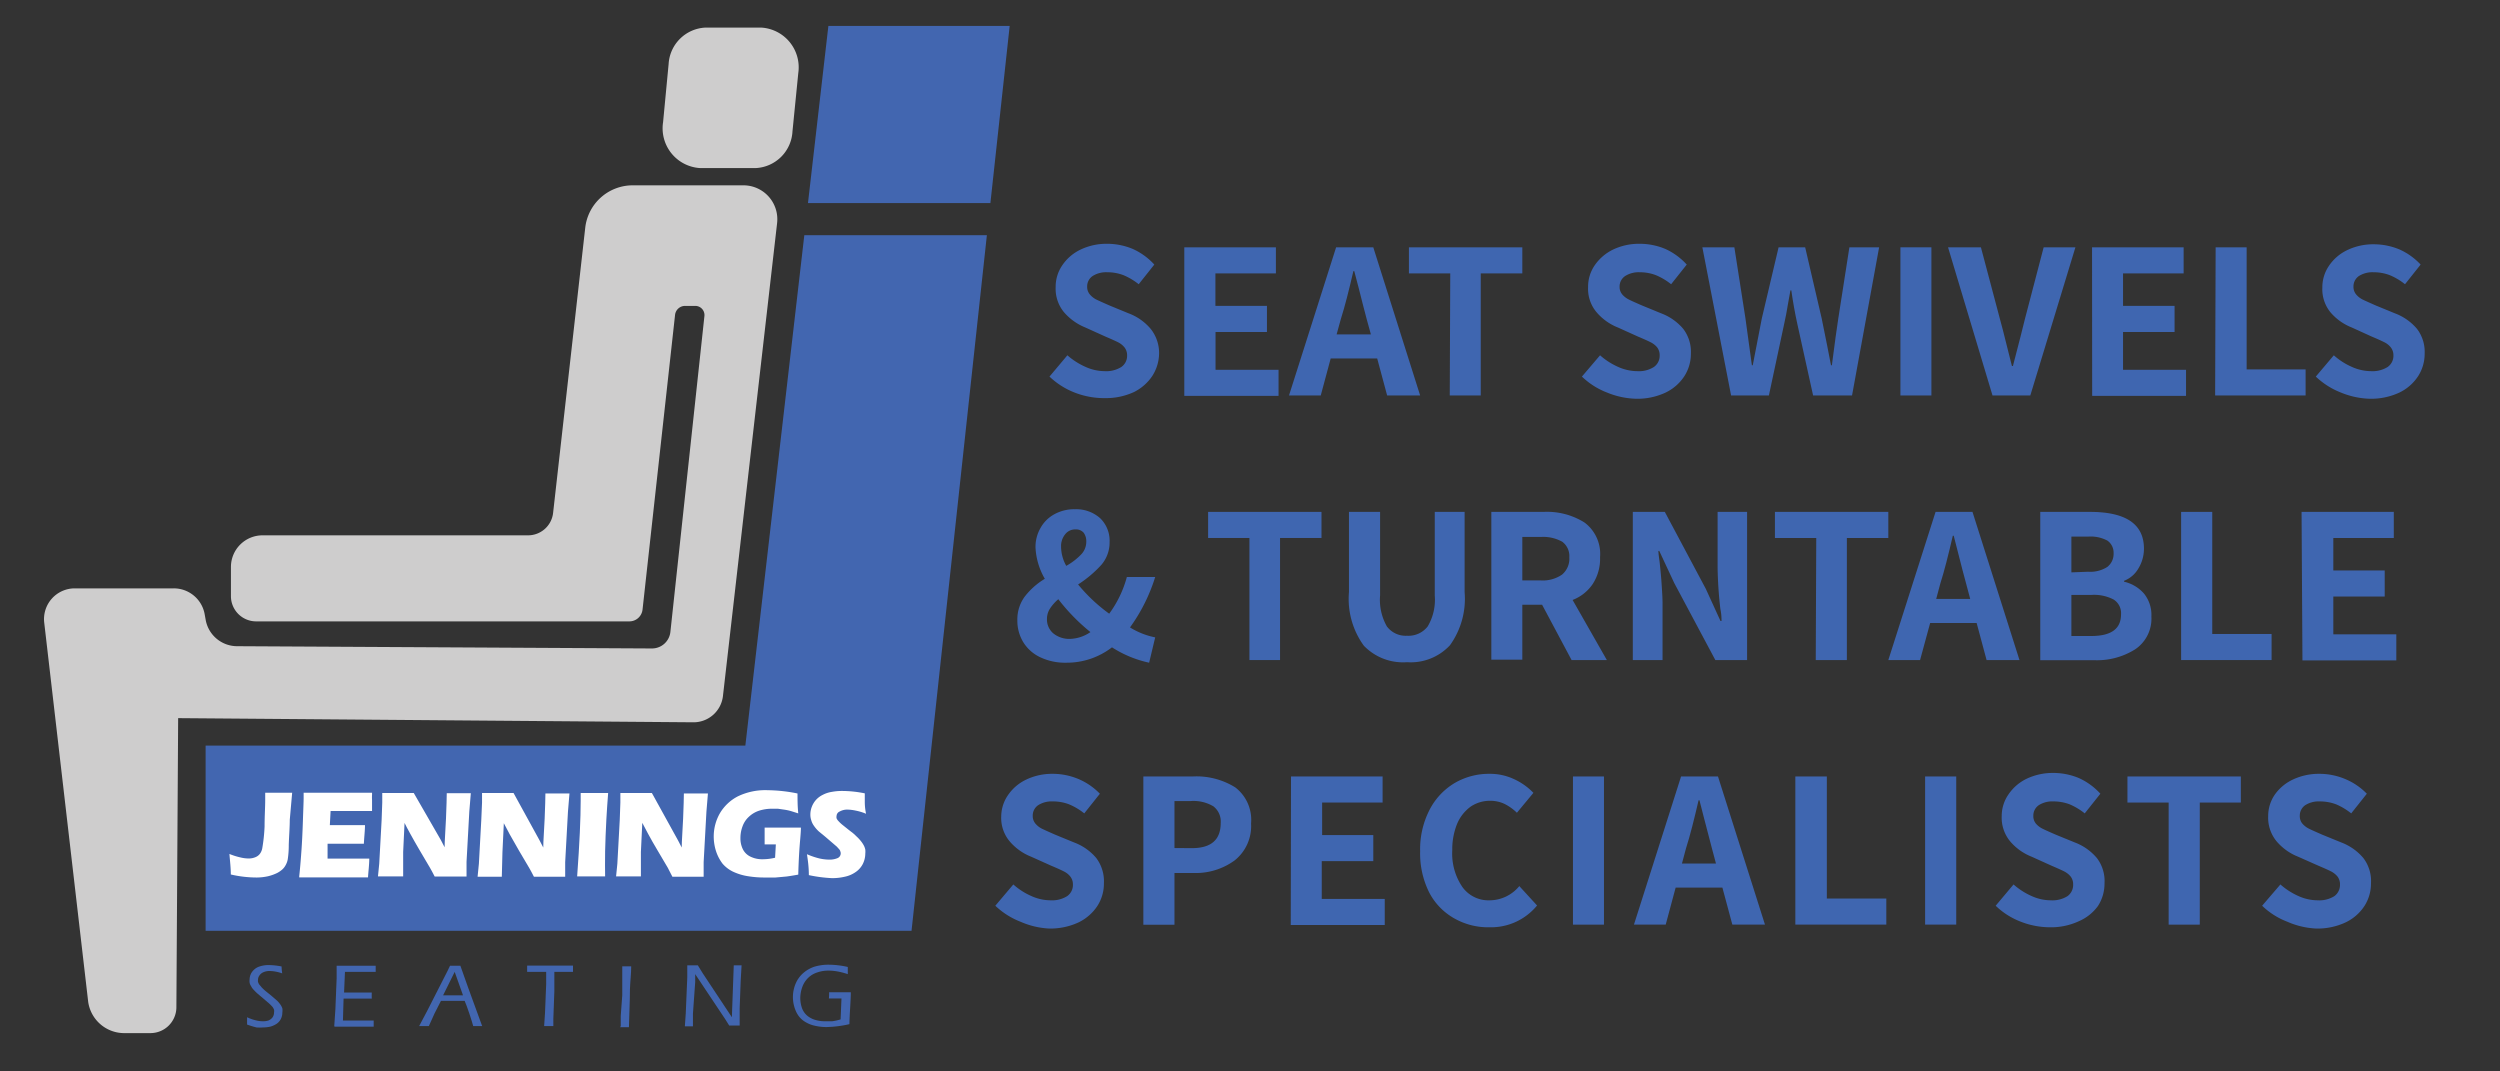 <svg id="Layer_1" data-name="Layer 1" xmlns="http://www.w3.org/2000/svg" viewBox="0 0 198.43 85.04">
  <rect x="0" y="0" width="198.43" height="85.04" fill="#333333" stroke="none"/>
  <defs>
    <style>
      .cls-1 {
        fill: #4266b0;
      }

      .cls-2 {
        fill: #cecdcd;
      }

      .cls-3 {
        fill: #fff;
      }

      .cls-4 {
        fill: #3f66b0;
      }
    </style>
  </defs>
  <title>logo</title>
  <g>
    <g>
      <polygon class="cls-1" points="63.84 18.67 59.16 59.18 16.32 59.18 16.32 73.88 72.35 73.88 78.33 18.67 63.84 18.67"/>
      <polygon class="cls-1" points="78.61 16.12 80.14 2.06 65.75 2.06 64.13 16.12 78.61 16.12"/>
    </g>
    <path class="cls-2" d="M7,79.52,3.51,49.42A2.44,2.44,0,0,1,5.92,46.7h7.87a2.49,2.49,0,0,1,2.46,2.08l.07.39a2.54,2.54,0,0,0,2.5,2.12l32.92.18a1.47,1.47,0,0,0,1.47-1.31l2.7-25.06a.73.73,0,0,0-.73-.82h-.8a.8.8,0,0,0-.8.72L51,48.38a1.05,1.05,0,0,1-1.06.94H20.33a2,2,0,0,1-2-2V45a2.51,2.51,0,0,1,2.51-2.51H41.9a2,2,0,0,0,2-1.77l2.55-22.63a3.79,3.79,0,0,1,3.78-3.38H59a2.69,2.69,0,0,1,2.68,3l-4.3,37.55a2.35,2.35,0,0,1-2.34,2.07L14.14,57,14,80a2.06,2.06,0,0,1-2.07,2h-2A2.89,2.89,0,0,1,7,79.52Z"/>
    <path class="cls-2" d="M62.9,10.43l.46-4.62a3.16,3.16,0,0,0-2.94-3.62H56a3.07,3.07,0,0,0-2.93,2.89L52.63,9.7a3.16,3.16,0,0,0,2.93,3.64H60A3.07,3.07,0,0,0,62.9,10.43Z"/>
    <g>
      <path class="cls-3" d="M18.32,69.41c0-.56-.07-1.1-.11-1.63a5.35,5.35,0,0,0,.89.28,2.86,2.86,0,0,0,.63.08,1.37,1.37,0,0,0,.58-.12.83.83,0,0,0,.31-.24,1.05,1.05,0,0,0,.2-.47A13.61,13.61,0,0,0,21,65.6c0-.82.05-1.52.05-2.11v-.57h2.14L23,65.07c0,.63-.06,1.31-.08,2a7.43,7.43,0,0,1-.08,1.13,1.44,1.44,0,0,1-.17.47,1.22,1.22,0,0,1-.24.32,2,2,0,0,1-.43.3,3.51,3.51,0,0,1-.73.26,4.28,4.28,0,0,1-.9.1A9.18,9.18,0,0,1,18.32,69.41Z"/>
      <path class="cls-3" d="M23.75,69.56c.09-.84.14-1.54.18-2.1s.08-1.32.11-2.25.06-1.56.06-1.86v-.43h5.43v.16a3.63,3.63,0,0,0,0,.42l0,.53c0,.11,0,.23,0,.34-.62,0-1.15,0-1.57,0h-.95c-.16,0-.42,0-.77,0l-.06,1.12h1.34l1.45,0c0,.41-.06.91-.09,1.48H27.51c-.45,0-1,0-1.51,0L26,68.15h.56l1,0,1,0,.75,0c0,.48-.07,1-.1,1.49H23.75Z"/>
      <path class="cls-3" d="M30,69.56l.1-1,.19-3.47.05-1.39v-.76h2.5L35,66.69l.29.56c0-.55.07-1.31.11-2.29s.06-1.67.06-2h1.91l-.12,1.45-.22,4,0,1.16H34.5c-.16-.32-.29-.55-.37-.69l-.82-1.39c-.27-.45-.51-.89-.74-1.3s-.3-.56-.46-.87L32,67.62,32,69.56H30Z"/>
      <path class="cls-3" d="M37.91,69.56l.1-1,.19-3.47.06-1.39v-.76h2.5l2.07,3.77.29.56c0-.55.07-1.31.11-2.29s.06-1.67.06-2H45.2l-.12,1.45-.22,4,0,1.16H42.38c-.16-.32-.29-.55-.37-.69l-.82-1.39-.74-1.3c-.15-.27-.3-.56-.46-.87l-.11,2.31-.05,1.94H37.91Z"/>
      <path class="cls-3" d="M45.81,69.56c.19-2.61.28-4.61.28-6v-.62h2.18c-.06.73-.1,1.42-.14,2.07-.05.91-.08,1.76-.1,2.55s0,1.46,0,2H45.81Z"/>
      <path class="cls-3" d="M48.9,69.56l.1-1,.19-3.47.05-1.39v-.76h2.5l2.08,3.77.29.56c0-.55.07-1.31.11-2.29s.06-1.67.06-2h1.91l-.12,1.45-.22,4,0,1.16H53.37L53,68.87l-.82-1.39c-.27-.45-.52-.89-.74-1.3s-.3-.56-.46-.87l-.11,2.31,0,1.94H48.9Z"/>
      <path class="cls-3" d="M60.69,65.69h2.88c0,.44-.08,1.07-.13,1.88s-.07,1.43-.08,1.85q-.55.1-.93.15l-.88.08c-.34,0-.65,0-.92,0a8.05,8.05,0,0,1-1.3-.11,4.34,4.34,0,0,1-1.14-.35,2.54,2.54,0,0,1-.84-.64,3.33,3.33,0,0,1-.52-1,3.8,3.8,0,0,1-.18-1.16,3.7,3.7,0,0,1,.49-1.84,3.54,3.54,0,0,1,1.42-1.34,5,5,0,0,1,2.38-.49,12.31,12.31,0,0,1,2.36.26c0,.47,0,1,.06,1.58l-.57-.18a4.24,4.24,0,0,0-.5-.11l-.55-.08-.47,0a3.38,3.38,0,0,0-1,.15,2.17,2.17,0,0,0-.82.48,1.89,1.89,0,0,0-.51.76,2.6,2.6,0,0,0-.17.93,1.94,1.94,0,0,0,.19.89,1.29,1.29,0,0,0,.62.6,2.09,2.09,0,0,0,.94.2,4.19,4.19,0,0,0,1-.12l.06-1.06h-.89l0-.6c0-.06,0-.15,0-.28S60.69,65.9,60.69,65.69Z"/>
      <path class="cls-3" d="M64.2,69.46c0-.69-.09-1.25-.15-1.66a6,6,0,0,0,1,.34,3.78,3.78,0,0,0,.75.09,1.63,1.63,0,0,0,.68-.12.41.41,0,0,0,.22-.53.4.4,0,0,0-.09-.17l-.19-.21-.92-.79L65,66a2.61,2.61,0,0,1-.4-.46,1.37,1.37,0,0,1-.21-.44,1.41,1.41,0,0,1-.07-.47,1.7,1.7,0,0,1,.11-.58,1.79,1.79,0,0,1,.31-.53,1.77,1.77,0,0,1,.56-.43,2.3,2.3,0,0,1,.74-.24,4.28,4.28,0,0,1,.81-.07,9.1,9.1,0,0,1,1.79.19c0,.22,0,.43,0,.62s0,.51.1,1a4.14,4.14,0,0,0-.82-.25,3.37,3.37,0,0,0-.64-.08,1.22,1.22,0,0,0-.63.15.4.4,0,0,0-.25.35.46.46,0,0,0,0,.19.69.69,0,0,0,.14.21,2.62,2.62,0,0,0,.29.28l.55.44.35.27.33.31a3.12,3.12,0,0,1,.31.35,2.21,2.21,0,0,1,.21.33,1.42,1.42,0,0,1,.1.29,1.66,1.66,0,0,1,0,.32,1.85,1.85,0,0,1-.2.83,1.73,1.73,0,0,1-.6.66,2.31,2.31,0,0,1-.84.35,4.37,4.37,0,0,1-1,.11A11.23,11.23,0,0,1,64.2,69.46Z"/>
    </g>
    <g>
      <path class="cls-1" d="M19.61,81.32c0-.23,0-.42,0-.58a3.43,3.43,0,0,0,.67.24,2.24,2.24,0,0,0,.57.08A1.33,1.33,0,0,0,21.3,81a.76.76,0,0,0,.34-.26.67.67,0,0,0,.11-.37.59.59,0,0,0,0-.23,1,1,0,0,0-.12-.22,4.12,4.12,0,0,0-.3-.3l-.6-.51-.26-.22a3.38,3.38,0,0,1-.27-.26,1.92,1.92,0,0,1-.2-.23l-.12-.21a.65.65,0,0,1-.07-.21.85.85,0,0,1,0-.23,1.08,1.08,0,0,1,.17-.57,1.2,1.2,0,0,1,.49-.42,2.2,2.2,0,0,1,.88-.16,5.53,5.53,0,0,1,1,.11,4.28,4.28,0,0,0,.05.55,3.18,3.18,0,0,0-1-.19,1.2,1.2,0,0,0-.5.1.73.73,0,0,0-.31.26.56.56,0,0,0-.11.32.63.63,0,0,0,0,.19,1.42,1.42,0,0,0,.08.18l.2.24a3.52,3.52,0,0,0,.33.31l.41.33.51.44a2.82,2.82,0,0,1,.25.3,1.32,1.32,0,0,1,.15.29,1.16,1.16,0,0,1,0,.34,1.1,1.1,0,0,1-.12.51,1,1,0,0,1-.35.39,1.73,1.73,0,0,1-.5.22,2.78,2.78,0,0,1-.58.06,2.89,2.89,0,0,1-.5,0A6.92,6.92,0,0,1,19.61,81.32Z"/>
      <path class="cls-1" d="M26.53,81.44l.09-1.32.1-2.47v-1h3.1l0,.49-.31,0H27.38l-.07,1.64h2.2a4,4,0,0,0,0,.48H28.27l-1,0L27.22,81H28.9l.76,0c0,.17,0,.34,0,.49h-3.1Z"/>
      <path class="cls-1" d="M33.27,81.44l.64-1.21,1.62-3.18.19-.4h.82l.61,1.72,1.12,3.07h-.71c-.06-.22-.16-.55-.31-1s-.27-.77-.37-1H35l-.51,1-.45,1h-.73ZM35.17,79h1.58l-.66-1.86Z"/>
      <path class="cls-1" d="M43.19,81.44l.07-1.07.09-2.23,0-1-1.51,0c0-.19,0-.36,0-.5h3.64c0,.21,0,.37,0,.5-.36,0-.76,0-1.2,0H44L44,78.67l-.08,2.19v.58h-.69Z"/>
      <path class="cls-1" d="M49.27,81.44l0-.81L49.39,79l0-1.65c0-.1,0-.2,0-.29v-.36h.71c0,.59-.08,1.2-.1,1.83,0,1-.06,2-.08,3h-.7Z"/>
      <path class="cls-1" d="M54.36,81.44l.07-1,.12-2.85,0-.56v-.41h.84l.38.62,2.32,3.5.15-4.12h.62l-.07,1.23L58.71,80l0,1.4h-.83l-.32-.51-2.38-3.57c0,.13,0,.34,0,.62L55,80.46l0,1h-.63Z"/>
      <path class="cls-1" d="M65.81,78.76h1.72c0,.7-.09,1.54-.11,2.53a9.1,9.1,0,0,1-1.82.23,4.18,4.18,0,0,1-1.07-.14,2.41,2.41,0,0,1-.86-.44,1.9,1.9,0,0,1-.53-.76,2.75,2.75,0,0,1,0-2.08,2.3,2.3,0,0,1,.62-.87,2.57,2.57,0,0,1,.91-.51,3.94,3.94,0,0,1,1.12-.15,7.09,7.09,0,0,1,1.5.18c0,.18,0,.37,0,.57a5.65,5.65,0,0,0-.85-.22,4,4,0,0,0-.66-.06,2.65,2.65,0,0,0-.9.14,1.84,1.84,0,0,0-.73.43,1.92,1.92,0,0,0-.47.73,2.69,2.69,0,0,0-.16.89,2.44,2.44,0,0,0,.13.77,1.45,1.45,0,0,0,.39.59,1.75,1.75,0,0,0,.63.35,2.66,2.66,0,0,0,.82.12c.16,0,.34,0,.56,0a4,4,0,0,0,.67-.15l.07-1.66H65.79A3.7,3.7,0,0,0,65.81,78.76Z"/>
    </g>
  </g>
  <g>
    <path class="cls-4" d="M85.3,31.16a6.08,6.08,0,0,1-2-1.27l1.42-1.69a5.6,5.6,0,0,0,1.44.92,3.71,3.71,0,0,0,1.52.34A2.26,2.26,0,0,0,89,29.13a1.08,1.08,0,0,0,.46-.93,1,1,0,0,0-.21-.63,1.5,1.5,0,0,0-.52-.41q-.32-.16-1-.45L86.16,26a4.45,4.45,0,0,1-1.71-1.22,2.93,2.93,0,0,1-.66-2,3,3,0,0,1,.53-1.73,3.62,3.62,0,0,1,1.47-1.25,4.76,4.76,0,0,1,2.1-.45,5.27,5.27,0,0,1,2,.4A5.15,5.15,0,0,1,91.62,21l-1.24,1.56a5,5,0,0,0-1.21-.72,3.55,3.55,0,0,0-1.28-.23,2,2,0,0,0-1.17.3,1,1,0,0,0-.43.85.92.92,0,0,0,.23.63,1.62,1.62,0,0,0,.55.41c.23.11.57.26,1,.45l1.51.62a4.23,4.23,0,0,1,1.75,1.23A3.07,3.07,0,0,1,92,28a3.38,3.38,0,0,1-.52,1.81A3.74,3.74,0,0,1,90,31.12a5.33,5.33,0,0,1-2.33.48A6.45,6.45,0,0,1,85.3,31.16Z"/>
    <path class="cls-4" d="M94,19.63h7.27V21.7h-4.8v2.58h4.09v2.07H96.48v3h5v2.07H94Z"/>
    <path class="cls-4" d="M109.31,28.45h-3.69l-.79,2.94h-2.52l3.74-11.76H109l3.72,11.76H110.1Zm-.5-1.91-.33-1.2c-.14-.53-.36-1.36-.64-2.49l-.35-1.33h-.07c-.36,1.55-.68,2.82-1,3.82l-.33,1.2Z"/>
    <path class="cls-4" d="M115.11,21.7h-3.28V19.63h9V21.7h-3.3v9.69h-2.46Z"/>
    <path class="cls-4" d="M127.56,31.16a5.94,5.94,0,0,1-2-1.27L127,28.2a5.54,5.54,0,0,0,1.43.92,3.75,3.75,0,0,0,1.52.34,2.22,2.22,0,0,0,1.32-.33,1.08,1.08,0,0,0,.46-.93,1,1,0,0,0-.2-.63,1.54,1.54,0,0,0-.53-.41c-.21-.11-.55-.26-1-.45L128.43,26a4.31,4.31,0,0,1-1.71-1.22,2.89,2.89,0,0,1-.67-2,3,3,0,0,1,.53-1.73,3.75,3.75,0,0,1,1.47-1.25,4.8,4.8,0,0,1,2.11-.45,5.26,5.26,0,0,1,2,.4A5.15,5.15,0,0,1,133.88,21l-1.24,1.56a5,5,0,0,0-1.21-.72,3.54,3.54,0,0,0-1.27-.23,2,2,0,0,0-1.17.3,1,1,0,0,0-.44.85.92.92,0,0,0,.23.63,1.66,1.66,0,0,0,.56.41c.22.11.56.26,1,.45l1.51.62a4.23,4.23,0,0,1,1.75,1.23,3,3,0,0,1,.61,1.95,3.29,3.29,0,0,1-.52,1.81,3.67,3.67,0,0,1-1.51,1.31,5.28,5.28,0,0,1-2.32.48A6.46,6.46,0,0,1,127.56,31.16Z"/>
    <path class="cls-4" d="M135.12,19.63h2.54l.88,5.64.51,3.72h.07l.72-3.72,1.33-5.64h2.11l1.31,5.64.42,2.08.32,1.64h.07q.34-2.64.51-3.72l.88-5.64h2.36L147,31.39h-3.09l-1.24-5.62c-.2-.9-.36-1.81-.49-2.72h-.07l-.15.83q-.21,1.26-.36,1.89l-1.2,5.62h-3Z"/>
    <path class="cls-4" d="M150.84,19.63h2.46V31.39h-2.46Z"/>
    <path class="cls-4" d="M154.62,19.63h2.61l1.49,5.62c.18.65.34,1.28.49,1.89l.48,1.91h.08c.06-.22.26-1,.61-2.36l.36-1.44,1.47-5.62h2.52l-3.58,11.76h-3Z"/>
    <path class="cls-4" d="M166.05,19.63h7.27V21.7h-4.81v2.58h4.09v2.07h-4.09v3h5v2.07h-7.45Z"/>
    <path class="cls-4" d="M175.86,19.63h2.46v9.69H183v2.07h-7.18Z"/>
    <path class="cls-4" d="M185.81,31.16a6.08,6.08,0,0,1-2-1.27l1.43-1.69a5.38,5.38,0,0,0,1.43.92,3.75,3.75,0,0,0,1.52.34,2.26,2.26,0,0,0,1.32-.33,1.08,1.08,0,0,0,.46-.93,1,1,0,0,0-.21-.63,1.5,1.5,0,0,0-.52-.41q-.31-.16-1-.45L186.68,26A4.31,4.31,0,0,1,185,24.82a2.89,2.89,0,0,1-.67-2,3,3,0,0,1,.53-1.73,3.62,3.62,0,0,1,1.47-1.25,4.76,4.76,0,0,1,2.1-.45,5.27,5.27,0,0,1,2,.4A5.15,5.15,0,0,1,192.13,21l-1.24,1.56a5,5,0,0,0-1.21-.72,3.55,3.55,0,0,0-1.28-.23,2,2,0,0,0-1.17.3,1,1,0,0,0-.43.85.92.92,0,0,0,.23.63,1.62,1.62,0,0,0,.55.41c.23.11.57.26,1,.45l1.51.62a4.23,4.23,0,0,1,1.75,1.23,3,3,0,0,1,.61,1.95,3.29,3.29,0,0,1-.52,1.81,3.67,3.67,0,0,1-1.51,1.31,5.3,5.3,0,0,1-2.33.48A6.45,6.45,0,0,1,185.81,31.16Z"/>
    <path class="cls-4" d="M91.21,52.6a8.94,8.94,0,0,1-2.95-1.22,5.87,5.87,0,0,1-3.64,1.22,4.57,4.57,0,0,1-2.09-.45,3.14,3.14,0,0,1-1.33-1.21,3.26,3.26,0,0,1-.45-1.69,3.06,3.06,0,0,1,.58-1.89,5.77,5.77,0,0,1,1.6-1.42,5.45,5.45,0,0,1-.74-2.5,3,3,0,0,1,.39-1.52,2.77,2.77,0,0,1,1.1-1.1,3.24,3.24,0,0,1,1.64-.4,2.85,2.85,0,0,1,2,.71,2.48,2.48,0,0,1,.75,1.9,2.71,2.71,0,0,1-.65,1.8,9.25,9.25,0,0,1-1.85,1.56,13.16,13.16,0,0,0,2.47,2.32,8.73,8.73,0,0,0,1.4-2.91h2.25a13.78,13.78,0,0,1-2,4,6,6,0,0,0,2,.79ZM83.6,50.27a2,2,0,0,0,1.33.44,3,3,0,0,0,1.62-.54A15.39,15.39,0,0,1,84,47.56a3.51,3.51,0,0,0-.67.76,1.51,1.51,0,0,0-.23.79A1.45,1.45,0,0,0,83.6,50.27Zm1-5.34A5,5,0,0,0,85.82,44a1.44,1.44,0,0,0,.4-1,1.14,1.14,0,0,0-.21-.72.81.81,0,0,0-.65-.26,1,1,0,0,0-.81.38,1.48,1.48,0,0,0-.33,1A3.16,3.16,0,0,0,84.64,44.93Z"/>
    <path class="cls-4" d="M99.17,42.7H95.89V40.63h9V42.7h-3.29v9.69H99.17Z"/>
    <path class="cls-4" d="M108.25,51.25A6.32,6.32,0,0,1,107.07,47V40.63h2.47v6.64a4.25,4.25,0,0,0,.54,2.45,1.86,1.86,0,0,0,1.6.74,1.93,1.93,0,0,0,1.64-.74,4.15,4.15,0,0,0,.56-2.45V40.63h2.37V47a6.32,6.32,0,0,1-1.16,4.21,4.24,4.24,0,0,1-3.41,1.35A4.32,4.32,0,0,1,108.25,51.25Z"/>
    <path class="cls-4" d="M124.74,52.39,122.4,48h-1.57v4.36h-2.46V40.63h4.14a5.59,5.59,0,0,1,3.25.84A3.11,3.11,0,0,1,127,44.23a3.67,3.67,0,0,1-.58,2.12,3.39,3.39,0,0,1-1.6,1.27l2.72,4.77Zm-3.91-6.32h1.46a2.7,2.7,0,0,0,1.69-.46,1.65,1.65,0,0,0,.58-1.38A1.41,1.41,0,0,0,124,43a3.09,3.09,0,0,0-1.71-.38h-1.46Z"/>
    <path class="cls-4" d="M129.6,40.63h2.54l3.25,6.1,1.17,2.56h.08c0-.2,0-.52-.09-.95a32.35,32.35,0,0,1-.22-3.24V40.63h2.34V52.39h-2.52l-3.26-6.11-1.19-2.55h-.07q0,.21.09.81c.06.55.12,1.13.16,1.73s.08,1.15.08,1.62v4.5H129.6Z"/>
    <path class="cls-4" d="M144.16,42.7h-3.28V40.63h9V42.7h-3.29v9.69h-2.47Z"/>
    <path class="cls-4" d="M156.89,49.45H153.2l-.8,2.94h-2.52l3.75-11.76h2.93l3.73,11.76h-2.61Zm-.51-1.91-.32-1.2c-.15-.53-.36-1.36-.65-2.49l-.34-1.33H155c-.36,1.55-.68,2.82-1,3.82l-.32,1.2Z"/>
    <path class="cls-4" d="M161.94,40.63h3.95q4.28,0,4.28,2.92a3,3,0,0,1-.43,1.55,2.25,2.25,0,0,1-1.15,1v.07a3,3,0,0,1,1.58.94,2.69,2.69,0,0,1,.59,1.83,2.93,2.93,0,0,1-1.26,2.58,5.66,5.66,0,0,1-3.29.88h-4.27Zm3.8,4.75a2.5,2.5,0,0,0,1.52-.38,1.31,1.31,0,0,0,.5-1.09,1.17,1.17,0,0,0-.49-1,2.83,2.83,0,0,0-1.51-.32h-1.35v2.84Zm.25,5.1c1.58,0,2.36-.57,2.36-1.71a1.28,1.28,0,0,0-.58-1.18,3.35,3.35,0,0,0-1.78-.37h-1.58v3.26Z"/>
    <path class="cls-4" d="M173.12,40.63h2.47v9.69h4.71v2.07h-7.18Z"/>
    <path class="cls-4" d="M182.68,40.63H190V42.7h-4.8v2.58h4.08v2.07h-4.08v3h5v2.07h-7.45Z"/>
    <path class="cls-4" d="M81,73.16a6.08,6.08,0,0,1-2-1.27l1.43-1.69a5.38,5.38,0,0,0,1.43.92,3.75,3.75,0,0,0,1.52.34,2.26,2.26,0,0,0,1.32-.33,1.08,1.08,0,0,0,.46-.93,1,1,0,0,0-.21-.63,1.5,1.5,0,0,0-.52-.41q-.31-.16-1-.45L81.85,68a4.31,4.31,0,0,1-1.71-1.22,2.89,2.89,0,0,1-.67-2A3,3,0,0,1,80,63.12a3.62,3.62,0,0,1,1.47-1.25,4.76,4.76,0,0,1,2.1-.45,5.27,5.27,0,0,1,2,.4A5.15,5.15,0,0,1,87.3,63l-1.24,1.56a5,5,0,0,0-1.21-.72,3.55,3.55,0,0,0-1.28-.23,2,2,0,0,0-1.17.3,1,1,0,0,0-.43.85.92.92,0,0,0,.23.63,1.62,1.62,0,0,0,.55.41c.23.11.57.26,1,.45l1.51.62a4.23,4.23,0,0,1,1.75,1.23,3.07,3.07,0,0,1,.61,2,3.29,3.29,0,0,1-.52,1.81,3.74,3.74,0,0,1-1.51,1.31,5.3,5.3,0,0,1-2.33.48A6.45,6.45,0,0,1,81,73.16Z"/>
    <path class="cls-4" d="M90.75,61.63h3.93a5.8,5.8,0,0,1,3.37.87,3.24,3.24,0,0,1,1.25,2.86A3.48,3.48,0,0,1,98,68.29a5.23,5.23,0,0,1-3.28,1H93.22v4.11H90.75Zm3.84,5.69c1.53,0,2.3-.65,2.3-2A1.52,1.52,0,0,0,96.31,64a3.09,3.09,0,0,0-1.79-.42h-1.3v3.73Z"/>
    <path class="cls-4" d="M102.47,61.63h7.27V63.7h-4.8v2.58H109v2.07h-4.09v3h5v2.07h-7.46Z"/>
    <path class="cls-4" d="M115.44,72.9a5,5,0,0,1-2-2.06,6.92,6.92,0,0,1-.72-3.27,6.82,6.82,0,0,1,.74-3.28,5.28,5.28,0,0,1,2-2.14,5.38,5.38,0,0,1,2.76-.73,4.49,4.49,0,0,1,1.95.42,5.05,5.05,0,0,1,1.54,1.09l-1.31,1.58a3.93,3.93,0,0,0-1-.71,2.63,2.63,0,0,0-1.13-.24,2.72,2.72,0,0,0-1.55.47,3.24,3.24,0,0,0-1.07,1.37,5.36,5.36,0,0,0-.38,2.08,4.71,4.71,0,0,0,.8,2.92,2.55,2.55,0,0,0,2.17,1.06,3.06,3.06,0,0,0,2.35-1.13L122,71.87a4.72,4.72,0,0,1-3.76,1.73A5.44,5.44,0,0,1,115.44,72.9Z"/>
    <path class="cls-4" d="M124.85,61.63h2.46V73.39h-2.46Z"/>
    <path class="cls-4" d="M136.71,70.45H133l-.79,2.94h-2.52l3.74-11.76h2.93l3.73,11.76H137.5Zm-.51-1.91-.32-1.2c-.14-.53-.36-1.36-.65-2.49l-.34-1.33h-.07c-.36,1.55-.68,2.82-1,3.82l-.32,1.2Z"/>
    <path class="cls-4" d="M142.5,61.63H145v9.69h4.72v2.07H142.5Z"/>
    <path class="cls-4" d="M152.8,61.63h2.47V73.39H152.8Z"/>
    <path class="cls-4" d="M160.4,73.16a5.88,5.88,0,0,1-2-1.27l1.42-1.69a5.54,5.54,0,0,0,1.43.92,3.75,3.75,0,0,0,1.52.34,2.27,2.27,0,0,0,1.33-.33,1.1,1.1,0,0,0,.45-.93,1,1,0,0,0-.2-.63,1.6,1.6,0,0,0-.52-.41q-.32-.16-1-.45L161.26,68a4.31,4.31,0,0,1-1.71-1.22,2.94,2.94,0,0,1-.67-2,3,3,0,0,1,.54-1.73,3.66,3.66,0,0,1,1.46-1.25,4.84,4.84,0,0,1,2.11-.45,5.26,5.26,0,0,1,2,.4A5.15,5.15,0,0,1,166.71,63l-1.24,1.56a5.15,5.15,0,0,0-1.2-.72,3.63,3.63,0,0,0-1.28-.23,2,2,0,0,0-1.17.3,1,1,0,0,0-.43.85.91.91,0,0,0,.22.63,1.66,1.66,0,0,0,.56.41c.22.11.57.26,1,.45l1.52.62a4.26,4.26,0,0,1,1.74,1.23,3,3,0,0,1,.61,2,3.29,3.29,0,0,1-.52,1.81A3.67,3.67,0,0,1,165,73.12a5.25,5.25,0,0,1-2.32.48A6.41,6.41,0,0,1,160.4,73.16Z"/>
    <path class="cls-4" d="M172.13,63.7h-3.27V61.63h9V63.7H174.6v9.69h-2.47Z"/>
    <path class="cls-4" d="M181.55,73.16a5.88,5.88,0,0,1-2-1.27L181,70.2a5.54,5.54,0,0,0,1.43.92,3.75,3.75,0,0,0,1.52.34,2.27,2.27,0,0,0,1.33-.33,1.1,1.1,0,0,0,.45-.93,1,1,0,0,0-.2-.63,1.6,1.6,0,0,0-.52-.41c-.22-.11-.55-.26-1-.45L182.41,68a4.31,4.31,0,0,1-1.71-1.22,2.94,2.94,0,0,1-.67-2,3,3,0,0,1,.54-1.73A3.66,3.66,0,0,1,182,61.87a4.84,4.84,0,0,1,2.11-.45,5.26,5.26,0,0,1,2,.4A5.15,5.15,0,0,1,187.86,63l-1.24,1.56a5.15,5.15,0,0,0-1.2-.72,3.63,3.63,0,0,0-1.28-.23,2,2,0,0,0-1.17.3,1,1,0,0,0-.43.85.91.91,0,0,0,.22.63,1.66,1.66,0,0,0,.56.41c.22.11.57.26,1,.45l1.52.62a4.26,4.26,0,0,1,1.74,1.23,3,3,0,0,1,.61,2,3.29,3.29,0,0,1-.52,1.81,3.67,3.67,0,0,1-1.51,1.31,5.25,5.25,0,0,1-2.32.48A6.41,6.41,0,0,1,181.55,73.16Z"/>
  </g>
</svg>
